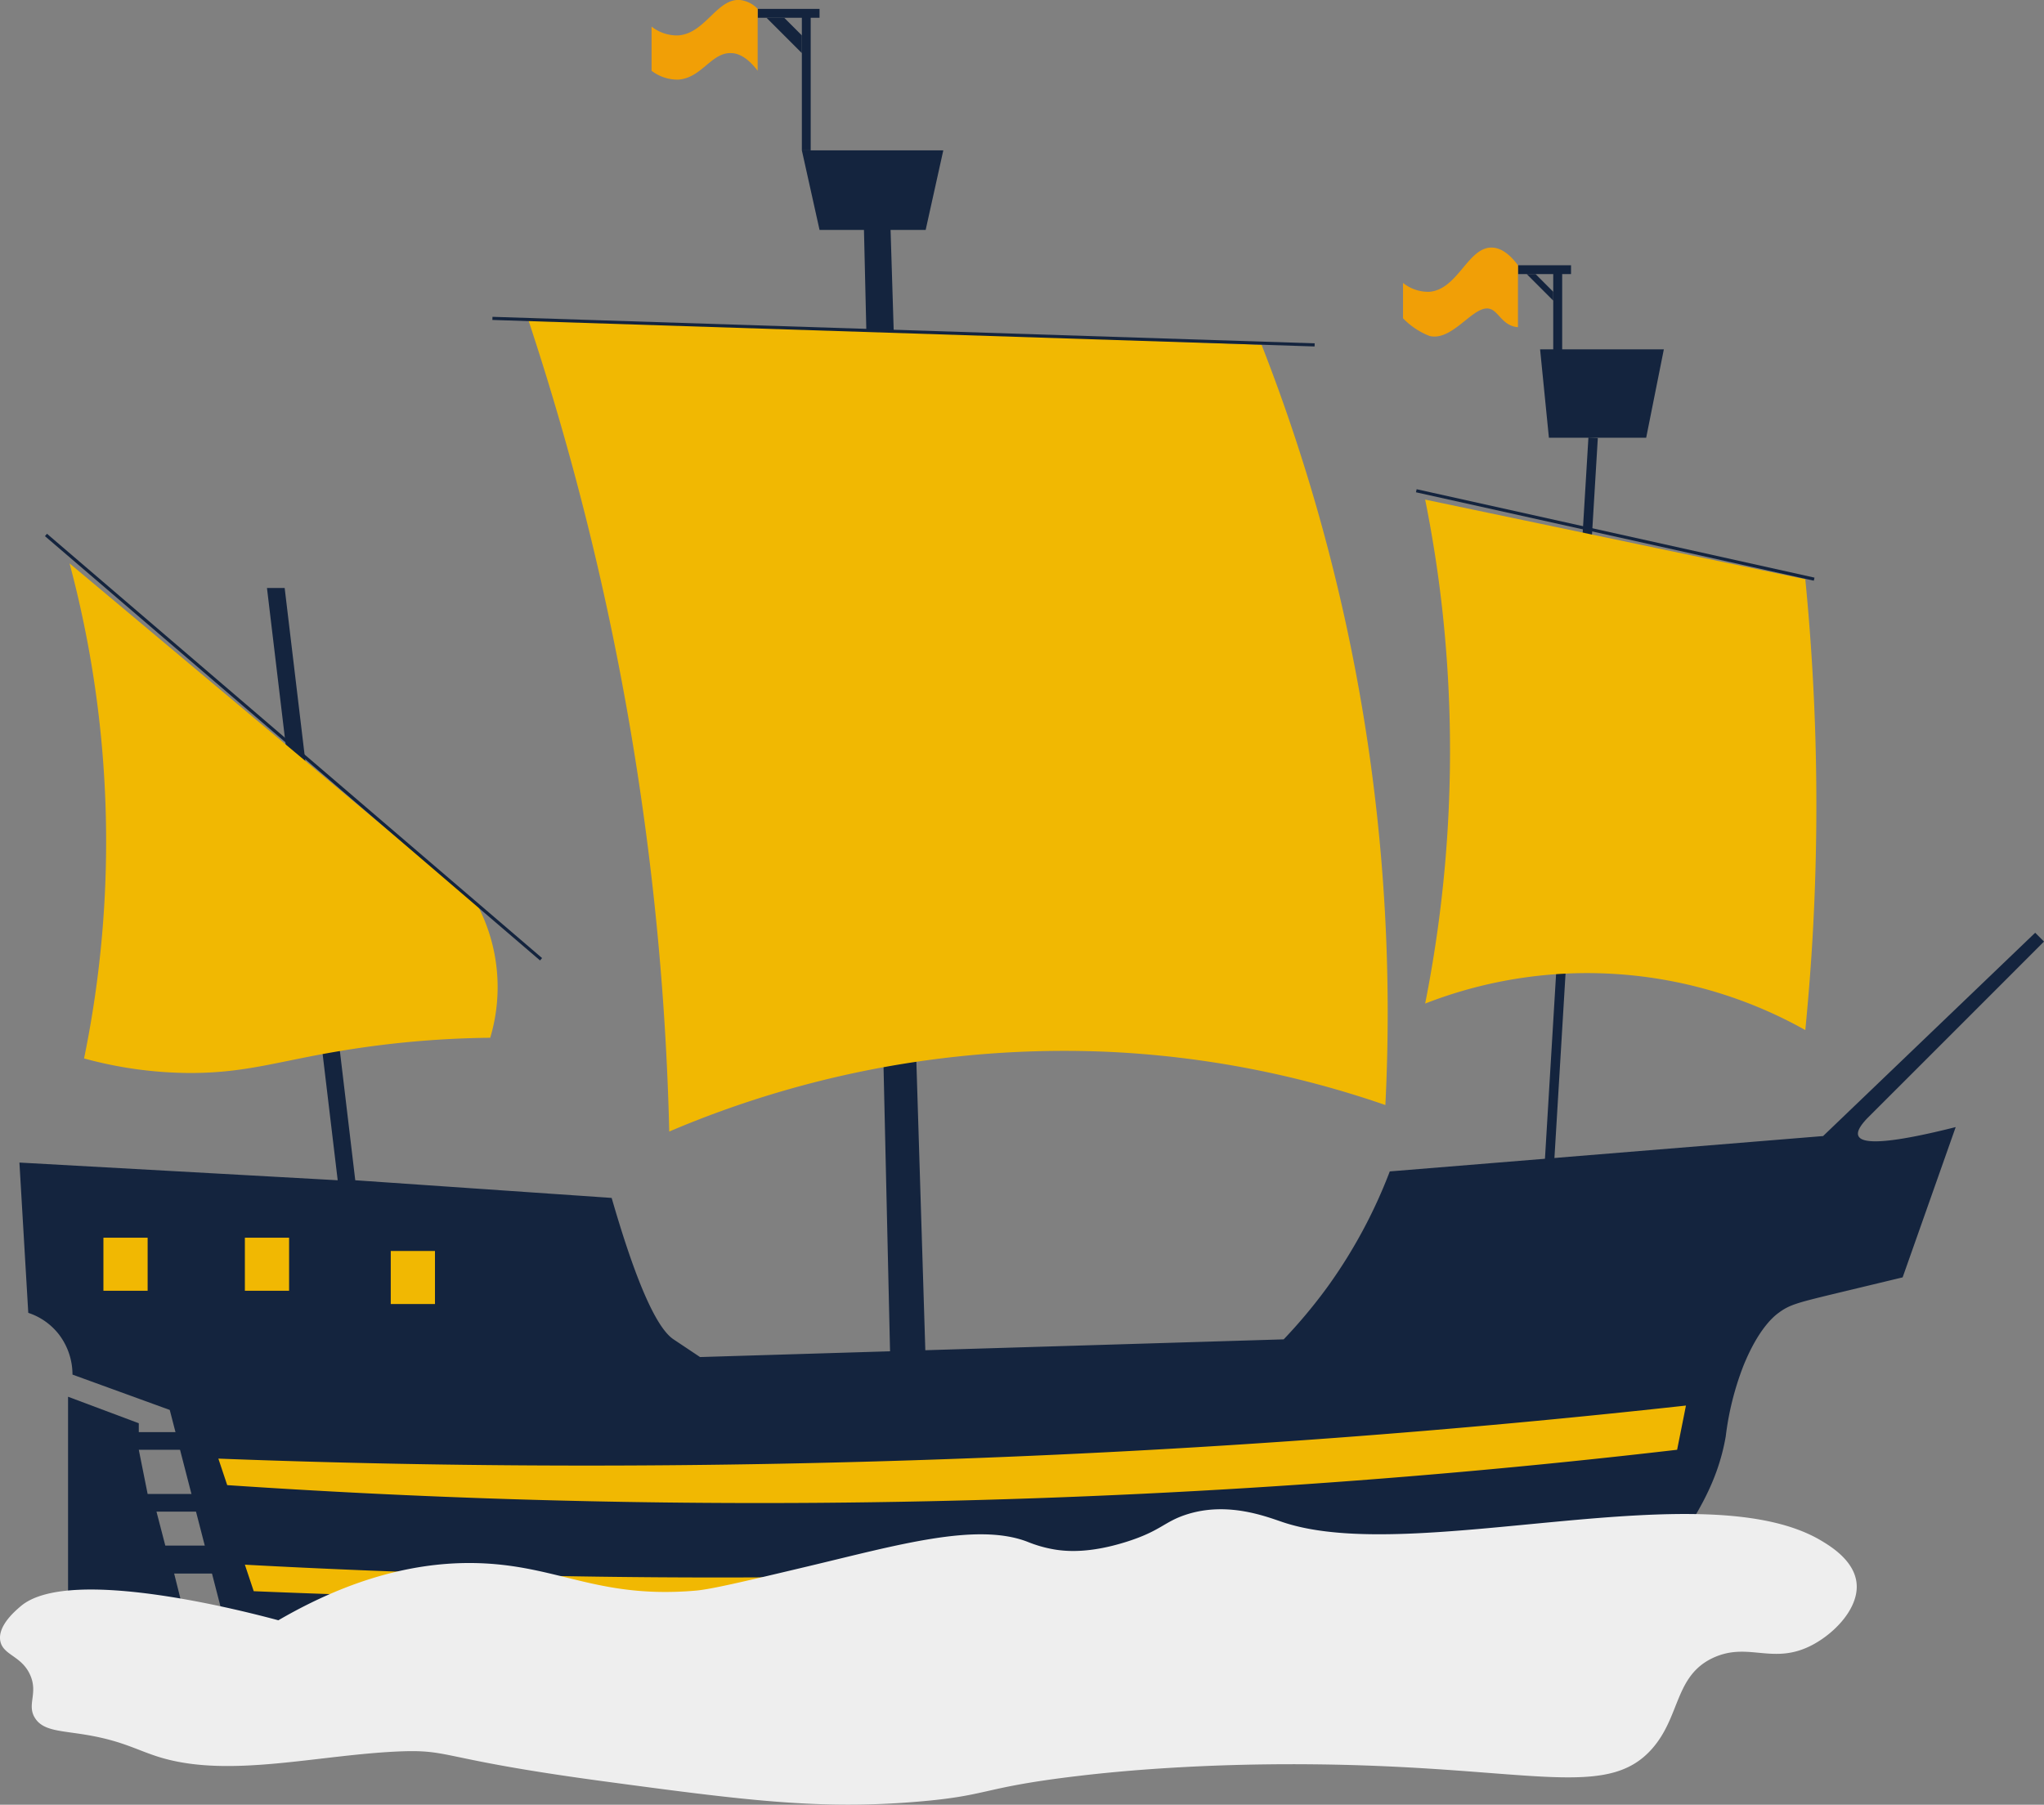 <svg xmlns="http://www.w3.org/2000/svg" viewBox="0 0 651.4 575.23"><rect x="0" y="0" width="651.4" height="575.23" fill="#808080" stroke="none"/><defs><style>.cls-1,.cls-5{fill:none;stroke:#14243e;stroke-miterlimit:10;}.cls-1{stroke-width:3px;}.cls-2{fill:#14243e;}.cls-3{fill:#f19f06;}.cls-4{fill:#f1b802;}.cls-6{fill:#eee;}</style></defs><g id="Ebene_2" data-name="Ebene 2"><g id="Ebene_1-2" data-name="Ebene 1"><g id="Ebene_2-2" data-name="Ebene 2"><g id="Ebene_1-2-2" data-name="Ebene 1-2"><line class="cls-1" x1="507.71" y1="139.52" x2="493.62" y2="373.37"/><path class="cls-2" d="M530.25,111.34H490.81q1.4,14.07,2.81,28.18h31Q527.42,125.45,530.25,111.34Z"/><path class="cls-2" d="M295,73.28H261.18c-1.89-8.46-3.75-16.91-5.64-25.36h45.08Q297.8,60.6,295,73.28Z"/><path class="cls-2" d="M275.27,70.46c5.63,238.11,8.45,363.46,8.45,363.46H295q-5.64-181.74-11.27-363.46Z"/><path class="cls-2" d="M255.54,47.92V5.66H241.46V2.84h19.72V5.66h-2.82V47.92Z"/><path class="cls-2" d="M255.54,11.29l-5.63-5.63h-5.64l11.27,11.27Z"/><path class="cls-3" d="M241.46,22.56C238,18,235,16.93,233,16.93c-6.31-.26-9.41,8-16.9,8.45a13.65,13.65,0,0,1-8.45-2.82V8.47a13.07,13.07,0,0,0,8.45,2.82C224.72,10.73,228.47-.54,235.82,0a9.26,9.26,0,0,1,5.64,2.82Z"/><path class="cls-2" d="M495,112.72V87.36H483.76V84.55h16.91v2.81h-2.82v25.36Z"/><path class="cls-2" d="M495,93l-5.63-5.64h-2.82L495,95.82Z"/><path class="cls-3" d="M483.76,104.27h-.17c-4.42-.4-5.86-4.51-8.28-5.64-5.24-2.45-12,10.29-19.72,8.46a23.81,23.81,0,0,1-8.46-5.64h0V90.18A12.84,12.84,0,0,0,455.59,93c9-.79,12.2-14.09,19.72-14.09,2.06,0,5,1,8.45,5.64Z"/><path class="cls-4" d="M168.2,101.45a890.49,890.49,0,0,1,45.08,259.21A321,321,0,0,1,354.16,335.3a314.4,314.4,0,0,1,87.34,16.91A583.8,583.8,0,0,0,402.05,109.9Z"/><line class="cls-5" x1="156.93" y1="101.48" x2="418.96" y2="109.93"/><path class="cls-4" d="M454.18,159.24c2.31,11.49,4.25,23.72,5.63,36.63a412.93,412.93,0,0,1-5.63,124,142.14,142.14,0,0,1,121.15,8.45c1.24-12.68,2.23-25.84,2.82-39.45a735.85,735.85,0,0,0-2.82-104.24Z"/><line class="cls-5" x1="451.36" y1="156.42" x2="578.15" y2="184.6"/><path class="cls-2" d="M595.05,356.46l28.18-28.17,28.17-28.18-2.81-2.81L581,362.1,442.91,373.37A160.84,160.84,0,0,1,423.19,410a164.94,164.94,0,0,1-14.09,16.9l-186,5.64-8.45-5.64c-4.23-2.82-10.51-13.16-19.72-45.08l-81.71-5.63Q102,281.77,90.72,187.41H85.08q11.28,94.36,22.54,188.78L6.19,370.55s1.1,18.74,2.82,47.9a20.41,20.41,0,0,1,9.86,7,21.1,21.1,0,0,1,4.23,12.68l31,11.27q11.28,43.68,22.54,87.35H485.17a127.53,127.53,0,0,0,47.9-42.27c7.69-11.77,14.34-21.92,16.9-36.62a92.65,92.65,0,0,1,5.64-22.54c4.87-12,9.83-15.87,11.27-16.91,3.32-2.48,6-3.18,16-5.63l23.47-5.64,16.91-47.9q-29.06,7.33-31,2.82C591.7,360.86,592.63,359,595.05,356.46Z"/><rect class="cls-4" x="124.53" y="398.73" width="14.09" height="16.91"/><rect class="cls-4" x="78.04" y="394.5" width="14.09" height="16.91"/><rect class="cls-4" x="32.96" y="394.5" width="14.09" height="16.91"/><path class="cls-4" d="M306.26,464.91c-83.79,3.1-162.91,2.82-236.67,0l2.82,8.45c59.16,4,122.19,6.14,188.77,5.64a2531.8,2531.8,0,0,0,273.3-16.91c.93-4.7,1.89-9.38,2.81-14.09C465.45,455.92,388.16,461.92,306.26,464.91Z"/><path class="cls-4" d="M379.51,498.72a2786.48,2786.48,0,0,1-301.47,0l2.82,8.45c72.35,3,148.54,4.12,228.22,2.82,70.43-1.16,138.22-4.11,202.86-8.45l8.45-14.09Q452.49,494.74,379.51,498.72Z"/><path class="cls-2" d="M61.14,462.09H44.23l2.82,14.09H64v5.63H49.87c.93,3.61,1.88,7.22,2.81,10.82H72.41v8.91H55.5c.93,3.74,1.89,7.52,2.82,11.27H78v8.45H61.14L64,529.71H21.69V445.19l22.54,8.45v2.82H58.32C59.25,458.37,60.21,460.23,61.14,462.09Z"/><path class="cls-4" d="M22.17,179.58a343.17,343.17,0,0,1,4.62,157.78A129.24,129.24,0,0,0,60.6,342c17.75,0,27.84-3.69,47.73-7a310,310,0,0,1,47.9-4.23,56.34,56.34,0,0,0-4.06-42.26Z"/><line class="cls-5" x1="14.65" y1="170.51" x2="172.43" y2="305.75"/></g></g><path class="cls-6" d="M51.78,560.35c-7.67-2.2-12.14-5.35-24.2-7.38-8.21-1.38-13.77-1.21-16.41-5.34-2.77-4.32,1.14-7.94-1.64-13.94S.91,527.56.09,523c-.86-4.79,4.73-9.53,6.56-11.08,15.5-13.11,72.65,2,82.06,4.52,28.36-16.51,51-19.07,66.87-18.06,23.61,1.51,36.23,11.13,66,8.62,5.07-.43,15.41-2.88,36.1-7.8,28-6.65,53.48-14.06,69.74-7.79a40.76,40.76,0,0,0,8.62,2.46c3.74.62,11.14,1.29,23-2.46,10.87-3.45,11.87-6.31,18.88-8.62,13.34-4.39,25.85.71,31.18,2.47,42.18,13.89,134.73-16.84,171.89,6.15,3,1.83,9.93,6.27,10.67,13.13.84,7.79-6.67,15.8-13.95,19.69-12.55,6.71-20.34-1-31.59,4.1-12.52,5.71-10.49,18.77-19.69,29.13-13.23,14.9-34.71,7.39-89.44,5.33-47.78-1.79-82.76,2-93.54,3.29-31.27,3.71-27.79,6.25-51.28,8.2-31.15,2.59-54.67-.44-100.1-6.56-53.24-7.18-47.89-10.26-65.64-9.44C100.93,559.48,73.55,566.61,51.78,560.35Z"/></g></g></svg>